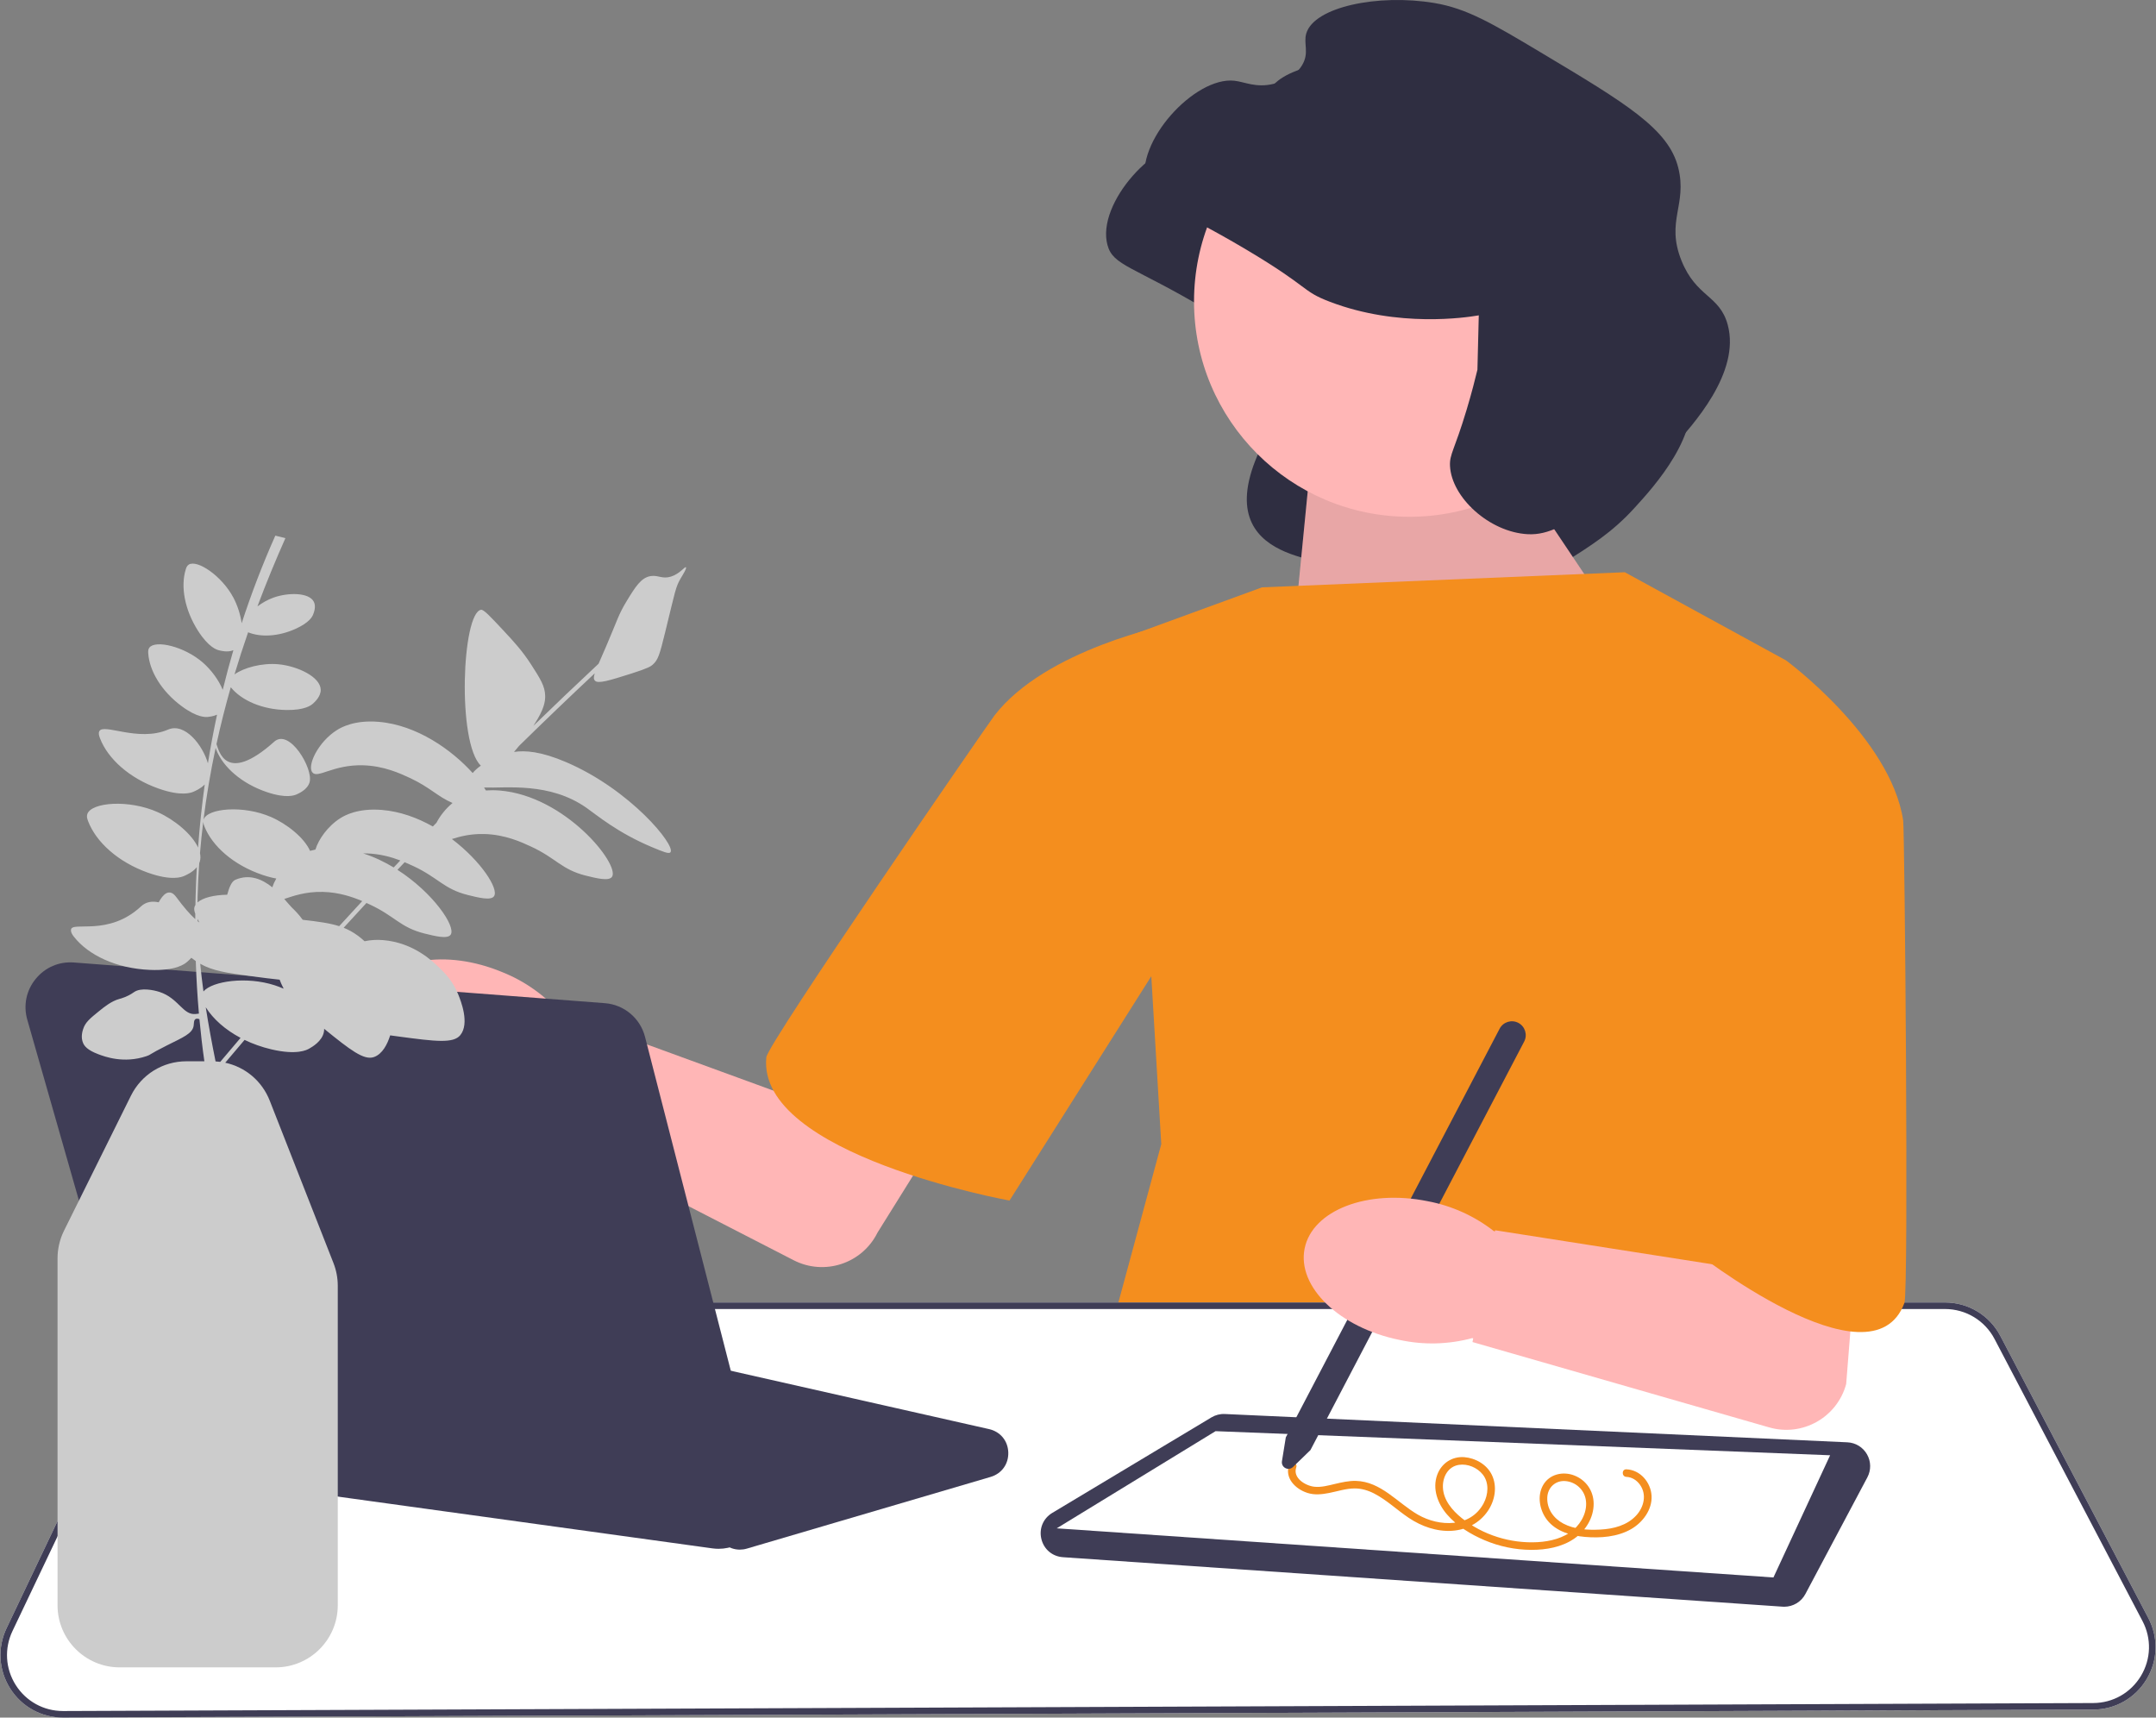 <svg width="236" height="188" viewBox="0 0 236 188" fill="none" xmlns="http://www.w3.org/2000/svg">
<rect x="0" y="0" width="236" height="188" fill="#808080" stroke="none"/>
<g clip-path="url(#clip0_120_218)">
<path d="M157.672 41.18C157.637 41.186 157.585 41.194 157.523 41.205C156.295 41.408 148.873 42.553 141.39 39.703C138.22 38.495 139.302 38.194 132.242 33.996C123.965 29.074 121.841 29.108 121.224 26.814C119.993 22.231 126.565 15.027 130.915 15.501C132.061 15.626 133.287 16.309 135.195 15.846C135.614 15.744 137.448 15.299 138.343 13.78C139.141 12.425 138.465 11.448 138.786 10.337C139.628 7.42 146.649 5.965 152.805 6.993C156.345 7.585 159.099 9.2 164.462 12.405C173.796 17.984 178.464 20.774 179.513 25.048C180.507 29.099 178.121 30.844 179.856 35.181C181.472 39.218 184.039 38.949 184.922 42.215C186.343 47.471 181.068 53.24 178.871 55.643C176.461 58.278 174.157 59.724 171.098 61.643C167.259 64.053 165.339 65.257 163.031 65.135C158.846 64.913 146.412 65.669 146.25 62.206C146.189 60.909 131.108 61.971 138.534 47.999C139.445 46.285 157.288 48.116 157.523 47.132" fill="#2F2E41"/>
<path d="M164.893 50.12L177.719 69.252L140.902 76.698L143.247 52.745L164.893 50.12Z" fill="#FFB6B6"/>
<path opacity="0.1" d="M164.893 50.12L177.719 69.252L140.902 76.698L143.247 52.745L164.893 50.12Z" fill="#1B1B1B"/>
<path d="M138.145 64.288L177.854 62.634L195.503 72.285L194.675 134.331L213.151 169.352L119.945 151.704L127.115 125.231L123.805 69.528L138.145 64.288Z" fill="#F48E1E"/>
<path d="M1.118 184.823C-0.15 182.825 -0.3 180.356 0.717 178.219L15.831 146.463C16.959 144.093 19.384 142.562 22.008 142.562H212.903C215.455 142.562 217.777 143.966 218.962 146.225L235.161 177.106C236.281 179.24 236.207 181.747 234.964 183.812C233.721 185.877 231.54 187.116 229.13 187.125L6.922 188H6.894C4.538 188 2.38 186.814 1.118 184.823Z" fill="white"/>
<path d="M1.118 184.823C-0.15 182.825 -0.3 180.356 0.717 178.219L15.831 146.463C16.959 144.093 19.384 142.562 22.008 142.562H212.903C215.455 142.562 217.777 143.966 218.962 146.225L235.161 177.106C236.281 179.24 236.207 181.747 234.964 183.812C233.721 185.877 231.54 187.116 229.13 187.125L6.922 188H6.894C4.538 188 2.38 186.814 1.118 184.823ZM22.008 143.28C19.659 143.28 17.489 144.651 16.479 146.772L1.366 178.527C0.455 180.44 0.589 182.65 1.724 184.439C2.854 186.22 4.785 187.282 6.894 187.282H6.919L229.127 186.407C231.284 186.399 233.236 185.29 234.349 183.442C235.462 181.594 235.528 179.35 234.525 177.439L218.326 146.559C217.265 144.537 215.187 143.28 212.903 143.28H22.008Z" fill="#3F3D56"/>
<path d="M195.131 175.86L116.354 170.444C115.19 170.364 114.263 169.58 113.99 168.447C113.718 167.313 114.188 166.193 115.187 165.593L132.607 155.141C133.05 154.876 133.557 154.747 134.071 154.771L202.213 157.869C203.114 157.91 203.919 158.402 204.366 159.185C204.813 159.968 204.827 160.911 204.404 161.707L197.619 174.478C197.164 175.335 196.271 175.866 195.31 175.866C195.251 175.866 195.191 175.864 195.131 175.86Z" fill="#3F3D56"/>
<path d="M115.67 167.284L194.124 172.662L200.328 159.287L133.058 156.649L115.67 167.284Z" fill="white"/>
<path d="M154.276 56.565C167.297 56.565 177.852 46.01 177.852 32.99C177.852 19.97 167.297 9.415 154.276 9.415C141.256 9.415 130.701 19.97 130.701 32.99C130.701 46.01 141.256 56.565 154.276 56.565Z" fill="#FFB6B6"/>
<path d="M161.87 34.515C161.835 34.521 161.784 34.53 161.721 34.541C160.493 34.744 153.071 35.889 145.589 33.038C142.419 31.831 143.5 31.53 136.44 27.332C128.163 22.41 126.039 22.444 125.422 20.149C124.192 15.566 130.764 8.362 135.114 8.837C136.259 8.962 137.485 9.644 139.393 9.181C139.812 9.08 141.647 8.634 142.541 7.116C143.339 5.761 142.663 4.784 142.984 3.673C143.826 0.756 150.847 -0.699 157.003 0.329C160.544 0.921 163.297 2.535 168.66 5.741C177.995 11.32 182.662 14.11 183.711 18.384C184.705 22.434 182.319 24.18 184.054 28.516C185.67 32.554 188.237 32.284 189.12 35.551C190.541 40.807 185.266 46.576 183.069 48.979C180.66 51.613 178.355 53.059 175.296 54.979C171.457 57.389 169.537 58.593 167.229 58.471C163.045 58.248 158.883 54.456 158.72 50.993C158.66 49.696 159.201 49.306 160.541 44.845C161.099 42.986 161.486 41.452 161.722 40.467" fill="#2F2E41"/>
<path d="M178.029 160.825C179.545 160.885 180.7 162.244 180.783 163.717C180.87 165.245 179.808 166.653 178.531 167.38C177.036 168.232 175.169 168.369 173.485 168.223C171.971 168.091 170.323 167.62 169.348 166.369C168.528 165.317 168.226 163.727 168.924 162.532C169.615 161.348 171.086 161.021 172.316 161.496C173.618 161.999 174.437 163.183 174.445 164.582C174.454 166.133 173.558 167.566 172.301 168.424C170.946 169.349 169.239 169.646 167.626 169.642C165.867 169.638 164.117 169.269 162.499 168.584C160.984 167.942 159.47 167.016 158.386 165.758C157.37 164.579 156.762 162.942 157.326 161.413C157.789 160.158 158.957 159.389 160.295 159.495C161.52 159.593 162.759 160.304 163.303 161.436C163.917 162.713 163.641 164.245 162.86 165.387C161.959 166.705 160.534 167.446 158.951 167.553C157.267 167.667 155.599 167.069 154.214 166.144C152.931 165.287 151.804 164.19 150.426 163.478C149.763 163.135 149.042 162.917 148.292 162.918C147.336 162.919 146.417 163.233 145.488 163.415C144.7 163.569 143.889 163.659 143.111 163.407C142.446 163.192 141.824 162.797 141.405 162.231C141.008 161.695 140.869 161.024 141.094 160.389C141.27 159.89 142.069 160.105 141.891 160.609C141.481 161.771 142.889 162.626 143.875 162.732C144.623 162.813 145.395 162.597 146.116 162.428C146.868 162.252 147.637 162.072 148.415 162.092C151.169 162.159 152.99 164.514 155.211 165.791C157.546 167.135 160.965 167.228 162.395 164.559C162.915 163.59 163.022 162.301 162.309 161.396C161.714 160.641 160.658 160.19 159.701 160.336C158.5 160.52 157.901 161.664 157.945 162.802C157.998 164.195 158.969 165.326 160.004 166.161C162.308 168.017 165.364 168.963 168.312 168.797C169.695 168.719 171.164 168.359 172.239 167.438C173.167 166.643 173.801 165.349 173.577 164.11C173.384 163.037 172.485 162.224 171.398 162.116C170.286 162.006 169.418 162.795 169.368 163.905C169.312 165.155 170.054 166.197 171.13 166.766C172.348 167.41 173.824 167.49 175.174 167.42C176.608 167.346 178.101 166.968 179.104 165.876C179.96 164.945 180.284 163.564 179.496 162.487C179.148 162.011 178.625 161.676 178.029 161.653C177.498 161.632 177.495 160.804 178.029 160.825Z" fill="#F48E1E"/>
<path d="M140.325 159.939L140.746 157.331L164.151 112.598C164.539 111.857 165.457 111.569 166.198 111.957C166.939 112.345 167.226 113.263 166.839 114.004L143.444 158.718L141.532 160.571C141.306 160.789 140.979 160.836 140.701 160.69C140.422 160.544 140.275 160.249 140.325 159.939Z" fill="#3F3D56"/>
<path d="M156.278 131.479C158.919 131.976 161.402 133.098 163.52 134.752L163.639 134.777L163.663 134.659L189.171 138.654L187.323 104.726L206.655 94.138L202.086 151.488C201.096 155.15 197.295 157.29 193.651 156.235L161.18 146.895L161.261 146.495L161.148 146.465C158.553 147.165 155.828 147.233 153.201 146.663C146.611 145.33 141.958 140.849 142.807 136.655C143.656 132.461 149.686 130.144 156.278 131.479Z" fill="#FFB6B6"/>
<path d="M173.718 78.352L195.503 72.285C195.503 72.285 206.947 80.696 208.325 89.796C208.489 90.878 208.944 141.293 208.463 142.604C204.9 152.316 185.3 136.813 185.3 136.813L173.718 78.352Z" fill="#F48E1E"/>
<path d="M79.225 168.963L76.966 167.028C76.63 166.739 76.221 166.548 75.784 166.475L25.463 158.088C24.314 157.897 23.466 157.068 23.248 155.924C23.031 154.78 23.516 153.697 24.515 153.098L42.467 142.326C43.067 141.966 43.773 141.853 44.456 142.007L108.26 156.422C109.5 156.702 110.328 157.704 110.369 158.975C110.409 160.247 109.647 161.3 108.427 161.659L81.75 169.505C81.497 169.58 81.239 169.616 80.983 169.616C80.346 169.616 79.723 169.39 79.225 168.963Z" fill="#3F3D56"/>
<path d="M54.991 106.41C57.486 107.409 59.704 108.991 61.462 111.023L61.574 111.072L61.621 110.96L85.873 119.818L111.767 77.891L126.083 86.763L96.058 134.909C94.379 138.311 90.235 139.673 86.864 137.933L56.816 122.484L56.973 122.107L56.867 122.055C54.186 122.24 51.499 121.779 49.032 120.712C42.825 118.128 39.128 112.83 40.773 108.881C42.418 104.931 48.782 103.824 54.991 106.41Z" fill="#FFB6B6"/>
<path d="M139.546 85.46L128.092 68.333C128.092 68.333 114.463 71.03 108.849 78.324C108.147 79.235 84.04 114.197 83.885 115.723C82.798 126.403 110.504 131.407 110.504 131.407L139.546 85.46Z" fill="#F48E1E"/>
<path d="M77.978 169.478L20.295 161.505C18.364 161.239 16.771 159.855 16.235 157.981L2.987 111.612C2.538 110.04 2.873 108.413 3.906 107.147C4.94 105.88 6.466 105.226 8.096 105.35L66.213 109.803C68.315 109.964 70.08 111.444 70.605 113.487L83.421 163.377C83.829 164.969 83.421 166.651 82.326 167.878C81.384 168.935 80.048 169.525 78.656 169.525C78.431 169.525 78.205 169.509 77.978 169.478Z" fill="#3F3D56"/>
<path d="M65.12 74.501C65.458 74.871 66.681 74.493 69.115 73.723C70.964 73.137 71.249 72.924 71.425 72.771C72.044 72.233 72.206 71.668 72.819 69.171C73.918 64.69 73.952 64.245 74.517 63.294C74.711 62.967 75.203 62.186 75.083 62.089C74.96 61.989 74.428 62.803 73.446 63.111C72.488 63.41 72.057 62.93 71.24 63.053C70.183 63.211 69.555 64.214 68.569 65.839C67.696 67.278 67.587 67.857 66.363 70.715C66.016 71.525 65.737 72.152 65.523 72.647C63.12 74.89 60.738 77.161 58.377 79.453C58.422 79.383 58.465 79.318 58.502 79.261C59.548 77.655 59.69 76.794 59.675 76.149C59.65 75.104 59.151 74.308 58.154 72.759C57.177 71.24 56.251 70.239 55.135 69.043C53.673 67.476 52.942 66.693 52.651 66.744C50.571 67.112 50.015 81.273 52.632 83.806C52.264 84.068 51.96 84.343 51.74 84.613C49.5 82.126 45.663 79.348 41.412 79.006C38.792 78.795 37.346 79.617 36.896 79.9C34.817 81.205 33.581 83.818 34.202 84.555C34.781 85.243 36.453 83.68 39.729 83.766C42.015 83.826 43.801 84.656 44.861 85.148C47.085 86.181 47.898 87.196 49.538 87.892C48.769 88.525 48.16 89.316 47.778 90.053C47.645 90.19 47.513 90.327 47.381 90.464C45.689 89.51 43.784 88.811 41.787 88.65C39.166 88.439 37.72 89.261 37.27 89.544C35.869 90.424 34.854 91.896 34.529 92.989C34.317 93.032 34.12 93.081 33.94 93.133C33.305 91.698 31.416 90.184 29.658 89.422C26.634 88.109 22.704 88.457 22.284 89.705C22.27 89.745 22.267 89.784 22.261 89.824C22.593 87.148 23.043 84.492 23.605 81.855C23.625 81.93 23.648 82.006 23.68 82.086C24.427 83.962 26.445 85.762 29.195 86.695C31.354 87.428 32.258 87.049 32.487 86.942C32.707 86.841 33.655 86.434 33.887 85.626C34.317 84.126 31.681 79.694 30.018 81.181C24.676 85.957 23.942 82.089 23.697 81.439C24.151 79.353 24.674 77.28 25.261 75.219C25.271 75.232 25.279 75.244 25.29 75.257C26.457 76.672 28.703 77.67 31.343 77.714C33.415 77.748 34.092 77.168 34.261 77.013C34.423 76.864 35.13 76.249 35.106 75.484C35.062 74.067 32.541 72.912 30.523 72.712C28.664 72.528 26.663 73.097 25.669 73.818C26.131 72.274 26.628 70.737 27.158 69.207C28.514 69.761 30.436 69.687 32.324 68.843C33.881 68.147 34.184 67.479 34.256 67.304C34.325 67.136 34.638 66.431 34.354 65.869C33.827 64.828 31.545 64.845 29.971 65.399C29.322 65.627 28.706 65.978 28.178 66.374C29.117 63.866 30.14 61.376 31.241 58.904L30.138 58.628C28.732 61.786 27.506 64.985 26.453 68.219C26.322 67.27 25.993 66.26 25.561 65.439C24.29 63.025 21.576 61.214 20.657 61.802C20.474 61.919 20.396 62.111 20.327 62.339C19.764 64.172 20.188 66.707 21.67 69.035C22.833 70.863 23.729 71.119 23.962 71.177C24.159 71.226 24.92 71.436 25.545 71.166C25.125 72.607 24.736 74.054 24.381 75.507C23.955 74.448 23.114 73.319 22.225 72.539C20.174 70.739 16.991 70.019 16.344 70.896C16.215 71.072 16.211 71.278 16.227 71.516C16.358 73.43 17.66 75.645 19.877 77.289C21.617 78.58 22.546 78.499 22.784 78.469C22.925 78.452 23.349 78.41 23.759 78.225C23.378 79.991 23.046 81.766 22.759 83.548C22.185 81.554 20.235 79.067 18.394 79.858C15.128 81.262 11.289 79.106 10.866 80.049C10.756 80.294 10.847 80.547 10.952 80.822C11.799 83.031 14.136 85.172 17.345 86.309C19.863 87.201 20.929 86.77 21.2 86.649C21.379 86.569 21.971 86.322 22.412 85.862C22.095 88.152 21.852 90.454 21.681 92.766C21 91.279 19.082 89.712 17.286 88.905C14.136 87.488 10.017 87.798 9.559 89.1C9.468 89.361 9.54 89.612 9.648 89.894C10.516 92.161 12.915 94.359 16.209 95.526C18.794 96.441 19.887 95.999 20.166 95.875C20.369 95.784 21.086 95.484 21.543 94.915C21.485 95.984 21.439 97.055 21.411 98.127C21.402 98.433 21.398 98.738 21.392 99.043C21.355 99.103 21.322 99.165 21.301 99.229C21.212 99.491 21.273 99.743 21.376 100.019C21.374 100.213 21.373 100.407 21.371 100.601C20.795 100.078 20.108 99.293 19.281 98.173C18.535 97.163 17.826 97.904 17.371 98.764C16.658 98.606 15.977 98.704 15.442 99.204C11.852 102.557 7.827 100.778 7.77 101.778C7.753 102.066 7.908 102.296 8.103 102.544C9.67 104.546 12.746 106.007 16.401 106.161C19.27 106.282 20.228 105.502 20.468 105.292C20.552 105.219 20.741 105.06 20.946 104.836C21.11 104.967 21.27 105.086 21.43 105.195C21.494 107.114 21.606 109.031 21.774 110.945C21.638 110.957 21.508 110.979 21.411 110.989C20.021 111.131 19.553 109.256 17.454 108.571C16.757 108.344 15.414 108.096 14.706 108.571C14.604 108.64 14.257 108.897 13.717 109.121C13.398 109.253 13.155 109.314 13.058 109.341C12.196 109.576 11.399 110.223 10.86 110.659C9.846 111.481 9.339 111.892 9.101 112.638C9.026 112.873 8.815 113.533 9.101 114.177C9.236 114.481 9.549 114.933 10.75 115.386C11.463 115.655 13.544 116.44 16.025 115.605C16.59 115.415 16.159 115.483 18.333 114.396C20.044 113.541 21.044 113.132 21.191 112.308C21.242 112.018 21.19 111.665 21.411 111.539C21.533 111.469 21.681 111.503 21.829 111.556C21.973 113.094 22.152 114.63 22.37 116.163H20.413C17.814 116.163 15.482 117.61 14.328 119.939L7.005 134.71C6.543 135.643 6.299 136.686 6.299 137.727V175.71C6.299 179.456 9.346 182.502 13.091 182.502H30.181C33.927 182.502 36.973 179.456 36.973 175.71V140.735C36.973 139.882 36.815 139.047 36.504 138.253L29.526 120.474C28.679 118.317 26.846 116.792 24.655 116.32C25.358 115.486 26.062 114.654 26.771 113.824C27.664 114.255 28.647 114.609 29.703 114.857C32.499 115.514 33.586 114.929 33.861 114.768C34.124 114.614 35.262 113.989 35.455 112.947C35.476 112.835 35.484 112.722 35.483 112.609C38.346 114.936 39.839 116.083 40.93 115.701C41.868 115.372 42.404 114.294 42.711 113.327C43.031 113.371 43.37 113.417 43.733 113.465C47.654 113.989 49.63 114.232 50.385 113.303C51.431 112.018 50.439 109.539 50.165 108.856C49.57 107.371 48.655 106.468 48.087 105.919C47.349 105.205 45.245 103.171 41.933 102.9C41.213 102.841 40.566 102.886 39.907 103.024C39.678 102.814 39.436 102.608 39.169 102.413C38.66 102.04 38.158 101.764 37.618 101.549C38.447 100.641 39.278 99.735 40.113 98.834C40.245 98.894 40.371 98.952 40.486 99.006C43.222 100.276 43.823 101.52 46.454 102.175C47.648 102.473 48.999 102.809 49.334 102.303C49.928 101.405 47.405 97.707 43.507 95.206C43.77 94.928 44.033 94.65 44.297 94.373C44.653 94.522 44.967 94.668 45.235 94.792C47.971 96.063 48.572 97.307 51.203 97.962C52.396 98.259 53.748 98.596 54.082 98.09C54.612 97.288 52.661 94.257 49.466 91.837C50.344 91.558 51.508 91.249 53.015 91.288C55.301 91.349 57.087 92.178 58.147 92.67C60.882 93.941 61.483 95.185 64.114 95.84C65.308 96.137 66.659 96.474 66.994 95.968C67.877 94.632 61.877 87.106 54.698 86.528C54.141 86.483 53.64 86.487 53.188 86.52C53.125 86.417 53.057 86.31 52.986 86.202C55.414 86.28 60.157 85.586 64.195 88.42C65.359 89.237 67.62 91.16 71.405 92.74C72.614 93.245 73.222 93.493 73.39 93.285C73.99 92.543 69.004 86.436 61.989 83.428C59.207 82.235 57.489 82.122 56.267 82.303C56.455 82.088 56.639 81.866 56.815 81.644C59.547 78.965 62.313 76.314 65.104 73.698C64.969 74.116 64.973 74.338 65.12 74.501ZM30.067 107.844C26.981 106.845 23.245 107.382 22.271 108.518C22.134 107.511 22.015 106.502 21.916 105.492C23.322 106.277 24.788 106.487 27.571 106.858C28.756 107.017 29.76 107.148 30.61 107.231C30.724 107.54 30.846 107.818 30.987 108.085C31.003 108.116 31.021 108.145 31.038 108.176L31.013 108.204C30.696 108.066 30.379 107.945 30.067 107.844ZM21.869 94.313C21.957 94.021 21.959 93.71 21.892 93.389C21.988 92.228 22.108 91.071 22.25 89.917C22.246 90.093 22.302 90.27 22.378 90.462C23.236 92.616 25.554 94.683 28.713 95.756C29.302 95.956 29.808 96.082 30.243 96.159C30.052 96.493 29.905 96.819 29.808 97.12C28.73 96.254 27.344 95.625 25.771 96.293C25.343 96.474 25.089 97.139 24.868 97.933C23.415 97.959 22.201 98.262 21.623 98.775C21.626 98.561 21.625 98.347 21.631 98.133C21.663 96.912 21.723 95.694 21.808 94.481C21.831 94.426 21.852 94.371 21.869 94.313ZM21.627 100.594C21.689 100.723 21.758 100.85 21.829 100.977C21.765 100.93 21.698 100.879 21.631 100.823C21.629 100.747 21.628 100.671 21.627 100.594ZM24.108 116.226C23.939 116.204 23.768 116.188 23.596 116.178C23.198 114.203 22.831 112.23 22.523 110.253C23.331 111.536 24.651 112.71 26.332 113.601C25.586 114.474 24.846 115.349 24.108 116.226ZM37.13 101.374C36.078 101.036 34.843 100.874 33.134 100.676C32.701 100.074 32.255 99.631 31.925 99.312C31.746 99.139 31.472 98.796 31.116 98.395C32.037 98.099 33.412 97.573 35.354 97.624C37.12 97.67 38.585 98.175 39.65 98.629C38.806 99.541 37.967 100.456 37.13 101.374ZM43.093 94.947C42.059 94.323 40.938 93.788 39.757 93.412C39.872 93.411 39.984 93.407 40.103 93.41C41.567 93.449 42.824 93.803 43.818 94.182C43.576 94.437 43.334 94.692 43.093 94.947Z" fill="#CCCCCC"/>
</g>
<defs>
<clipPath id="clip0_120_218">
<rect width="235.903" height="188" fill="white" transform="translate(0.048)"/>
</clipPath>
</defs>
</svg>
